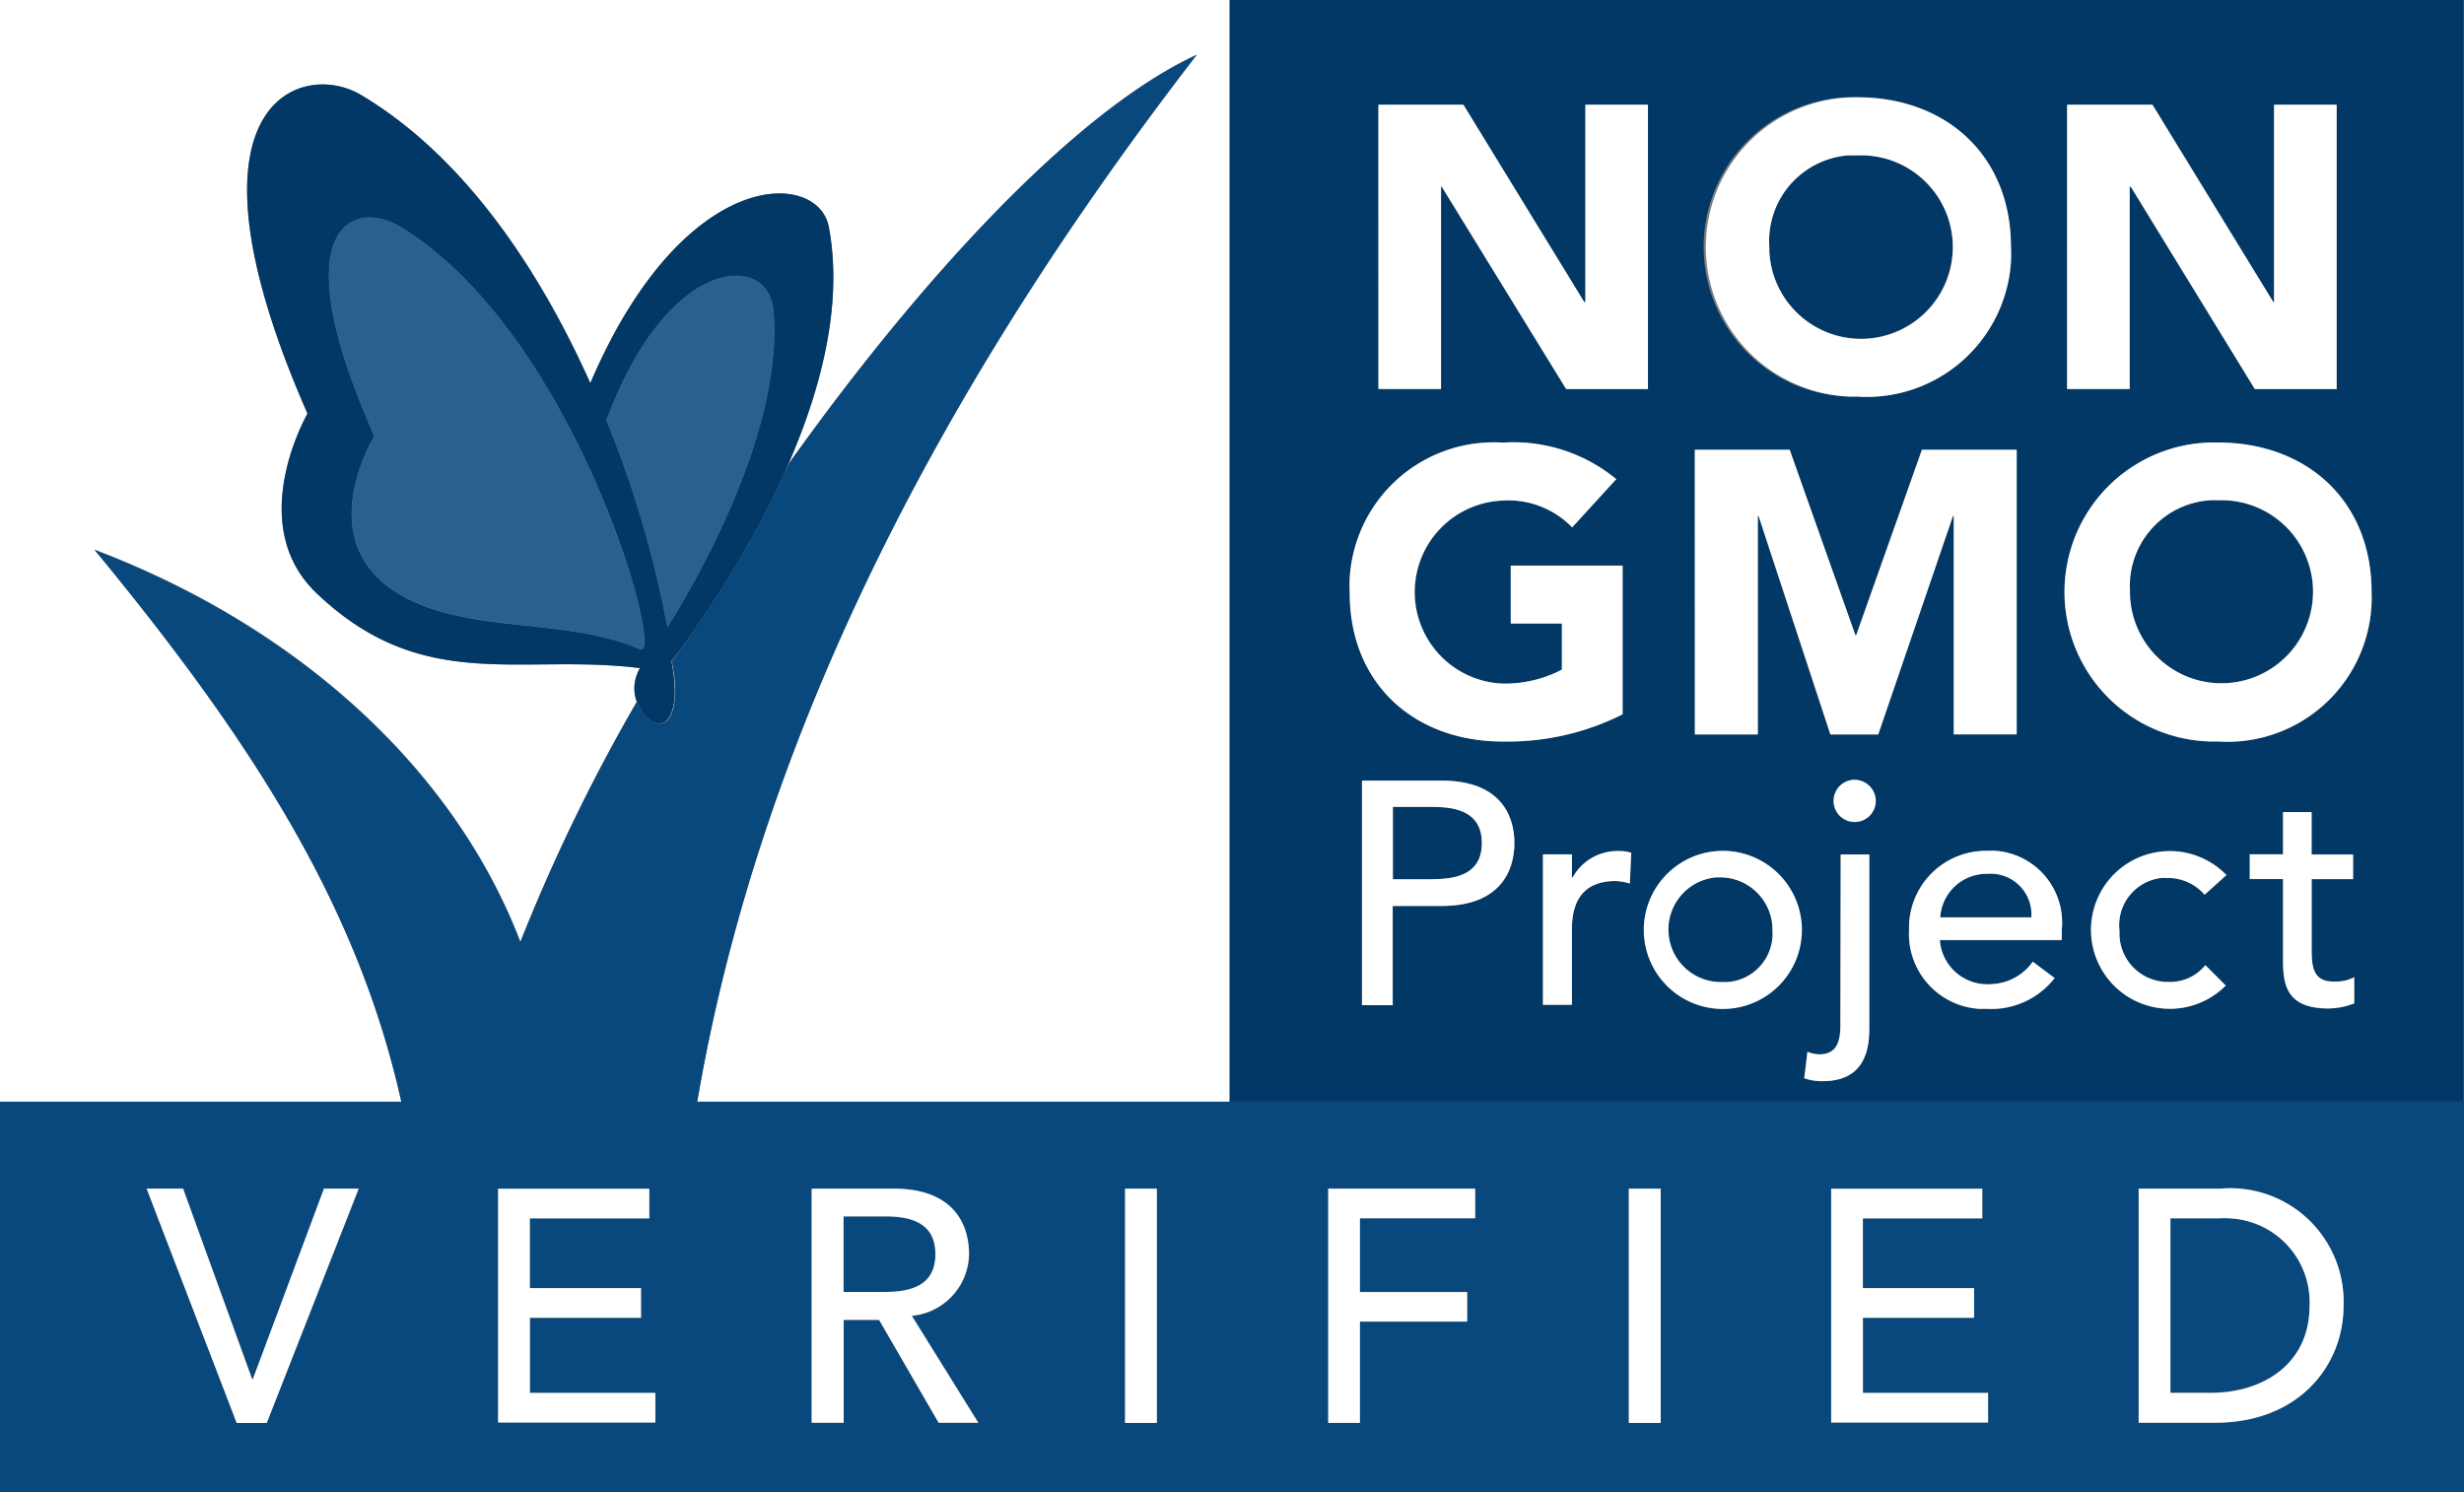 <svg xmlns="http://www.w3.org/2000/svg" viewBox="0 0 391.35 236.94"><rect x="0" y="0" width="391.35" height="236.94" fill="#808080" stroke="none"/><defs><style>.cls-1{fill:#fff;}.cls-2{fill:#013865;}.cls-3{fill:#09487c;}.cls-4{fill:#28608e;}</style></defs><g id="Layer_2" data-name="Layer 2"><g id="Layer_1-2" data-name="Layer 1"><path class="cls-1" d="M122,80.57c-.37.72-.73,1.45-1.1,2.16Z"/><path class="cls-1" d="M82.65,149.59a287.4,287.4,0,0,1,18.48-38.12,6.24,6.24,0,0,1,.52-5.34c-19.08-2.38-34.53,4.2-51.39-11.92-11.53-11-1.42-28.51-1.42-28.51C27,16,48,9.47,57.35,15.09,74,25,85.87,43.26,93.76,60.87,108.58,26.18,129.94,27,131.64,36.06h0c2.43,12.93-1.69,27.26-7.3,39.58.32-.7.69-1.38,1-2.08C146.64,43.73,171,17.49,190.08,8.69,152.14,57.87,121.19,113.76,110.74,175h84.57V0H0V175H63.74C57,144.76,41,118.81,15,87.29,47.38,99.56,72.15,122.16,82.65,149.59Z"/><path class="cls-1" d="M117.8,88.26c-.72,1.24-1.44,2.44-2.14,3.58C116.39,90.65,117.11,89.46,117.8,88.26Z"/><path class="cls-1" d="M107.11,110.73c-.22,2.58-1,3.79-1.93,4.13,1-.28,1.81-1.46,2-4.12a21.25,21.25,0,0,0-.51-5.73c.71-.94,1.36-1.92,2.06-2.87-.9,1.23-1.67,2.26-2.17,2.91A24.08,24.08,0,0,1,107.11,110.73Z"/><path class="cls-1" d="M115.06,92.8c-2,3.13-3.78,5.81-5.29,7.94Q112.53,96.84,115.06,92.8Z"/><path class="cls-2" d="M131.64,36.05h0c-1.7-9.08-23.06-9.88-37.88,24.81C85.87,43.26,74,25,57.35,15.09,48,9.47,27,16,48.84,65.7c0,0-10.11,17.49,1.42,28.51,16.86,16.12,32.31,9.54,51.39,11.92a6.24,6.24,0,0,0-.52,5.34l.09-.16c.7,2.31,2.5,4,4,3.55.93-.34,1.71-1.55,1.93-4.13a24.08,24.08,0,0,0-.51-5.68c.5-.65,1.27-1.68,2.17-2.91l1-1.4c1.51-2.13,3.32-4.81,5.29-7.94l.6-1c.7-1.14,1.42-2.34,2.14-3.58,1.06-1.83,2.09-3.67,3.07-5.53.37-.71.73-1.44,1.1-2.16.82-1.63,1.6-3.28,2.37-4.94C130,63.31,134.07,49,131.64,36.05Zm-30,67.08h0c-11.24-4.86-25.33-2.61-36.18-7.66-17.24-8.07-6-26.19-6-26.19-15.05-33.9-3-37.59,4.09-33.27C91.44,52.93,105.75,104.9,101.66,103.13ZM106,99.61a170.17,170.17,0,0,0-9.71-32.94l.23-.4C106.14,40.6,122,40,122.84,49.29h0C124.54,69.16,109.49,94.1,106,99.61Z"/><path class="cls-2" d="M391.3,175V0h-196V175ZM229,143.91H221.2v15.74h-4.88V124H229c9.2,0,11.53,5.45,11.53,9.94S238.19,143.91,229,143.91Zm29.87-3.54a8,8,0,0,0-2.27-.4c-4.49,0-6.93,2.44-6.93,7.66v12h-4.6v-23.9h4.6v3.69h.11v0a8.11,8.11,0,0,1,7.27-4.2,5.91,5.91,0,0,1,2,.28Zm38,22.68c0,2.5,0,8.69-7.38,8.69a8.71,8.71,0,0,1-2.95-.46l.51-4.2a5.22,5.22,0,0,0,1.87.4c2.5,0,3.36-1.59,3.36-4.6l.05-27.15h4.54Zm-2.32-32.48a3.35,3.35,0,1,1,0-6.7,3.39,3.39,0,0,1,3.35,3.35A3.35,3.35,0,0,1,294.58,130.57Zm42.07,17.26c0,.17,0,.34,0,.52a7.7,7.7,0,0,0,7.79,7.6,7.19,7.19,0,0,0,5.85-2.67l3.24,3.24a12.53,12.53,0,1,1,.11-17.55l-3.47,3.12a7.72,7.72,0,0,0-6-2.66h0a7.87,7.87,0,0,0-.84,0A7.55,7.55,0,0,0,336.65,147.83Zm37.27,11.58a11.55,11.55,0,0,1-4.15.8c-7,0-7.16-4.32-7.16-8.12V139.65h-5.28v-3.92h5.28V129h4.54v6.71h6.59v3.91h-6.58v10.84c0,2.65,0,5.51,3.52,5.45a6.28,6.28,0,0,0,3.24-.68ZM328.31,16.64h13.56L361.07,48h.11V16.64h9.94V61.8h-13L338.42,29.65h-.17V61.79h-9.94ZM352.26,70.3c14.13,0,24.41,9.26,24.41,23.75a22.91,22.91,0,0,1-24.41,23.74h0c-.45,0-.91,0-1.37,0a23.75,23.75,0,0,1,1.37-47.48Zm-24.8,77.46v1.6H308.1v0a7.55,7.55,0,0,0,8.12,7,8.39,8.39,0,0,0,6.64-3.57l3.47,2.61a12.77,12.77,0,0,1-10.68,4.89c-.39,0-.78,0-1.17,0a11.92,11.92,0,0,1-11.27-12.55q0-.33,0-.66a12.21,12.21,0,0,1,12.5-11.89h0a10.57,10.57,0,0,1,1.59.06A11.42,11.42,0,0,1,327.46,147.76ZM295,15.44c14.12,0,24.4,9.26,24.4,23.74a23.82,23.82,0,0,1,0,2.39A22.94,22.94,0,0,1,295,63c-.41,0-.82,0-1.24,0A23.78,23.78,0,0,1,295,15.44Zm-25.83,56h15.06l10.45,29.48h.11l10.45-29.48h15.05v45.21h-10V82h-.12l-11.87,34.7h-7.6L279.31,82h-.12v34.7h-10Zm4.38,63.72h.15a12.36,12.36,0,1,1-.15,0ZM218.93,16.64h13.5L251.63,48h.17V16.64h9.94V61.8h-13L229,29.65h-.11V61.79h-9.94ZM214.38,91.7a22.92,22.92,0,0,1,24.37-21.39,25.67,25.67,0,0,1,18,5.8l-7,7.66a14.12,14.12,0,0,0-11-4.26,14.55,14.55,0,0,0,0,29.08,19.58,19.58,0,0,0,9.37-2.22V99.05h-8.12V89.84h17.72v23.63a40.65,40.65,0,0,1-19,4.32h0c-14.15,0-24.42-9.25-24.37-23.74A20.48,20.48,0,0,1,214.38,91.7Z"/><path class="cls-2" d="M353.3,108.52a14.54,14.54,0,1,0-1-29.07,11.49,11.49,0,0,0-1.31,0A13.64,13.64,0,0,0,338.24,94c0,.17,0,.34,0,.51A14.54,14.54,0,0,0,353.3,108.52Z"/><path class="cls-2" d="M296.12,53.78A14.58,14.58,0,0,0,295,24.64h0c-.44,0-.88,0-1.31,0A13.65,13.65,0,0,0,281,39.18c0,.2,0,.39,0,.58A14.58,14.58,0,0,0,296.12,53.78Z"/><path class="cls-2" d="M227.62,128.18h-6.4v11.47h6.4c3.87,0,7.73-.9,7.73-5.73S231.48,128.18,227.62,128.18Z"/><path class="cls-2" d="M308.16,145.71h14.48a6.51,6.51,0,0,0-7-6.92A7.37,7.37,0,0,0,308.16,145.71Z"/><path class="cls-2" d="M273.57,156a8.62,8.62,0,0,0,.88,0,7.7,7.7,0,0,0,7.07-8.28c0-.13,0-.27,0-.4a8.33,8.33,0,1,0-7.94,8.7Z"/><path class="cls-3" d="M354.1,193.5a13.79,13.79,0,0,0-1.82,0h-7.56v27.72h6.36c8.47,0,15.74-4.66,15.74-13.86A13.32,13.32,0,0,0,354.1,193.5Z"/><path class="cls-3" d="M148.57,199.22c0-5.05-4-6-7.95-6H134v12h6.65C144.59,205.19,148.57,204.28,148.57,199.22Z"/><path class="cls-3" d="M391.3,175H110.74c10.45-61.22,41.4-117.11,79.34-166.29-19.08,8.8-43.44,35-64.74,64.86-.31.7-.68,1.38-1,2.08-.77,1.66-1.55,3.31-2.37,4.94l-1.1,2.16c-1,1.86-2,3.7-3.07,5.53-.69,1.2-1.41,2.39-2.14,3.58l-.6,1q-2.52,4-5.29,7.94l-1,1.4c-.7,1-1.35,1.93-2.06,2.87a21.25,21.25,0,0,1,.51,5.73c-.23,2.66-1.06,3.84-2,4.12-1.46.41-3.26-1.24-4-3.55l-.09.16a287.4,287.4,0,0,0-18.48,38.12c-10.5-27.43-35.27-50-67.64-62.3C41,118.81,57,144.76,63.74,175H0v62H391.35V175ZM42.37,226H37.59l-14.3-37.21h5.79l11,30.27h.11l11.3-30.27H57Zm61.72-.06h-25V188.83h24v4.71h-19v11.07h17.66v4.72H84.16v11.93h19.93Zm45,.06-9.48-16.36H134V226h-5.06V188.82H142c9.55,0,11.93,5.74,11.93,10.4a10,10,0,0,1-9.09,9.83l10.57,17Zm34.66,0h-5.05V188.82h5.05Zm50.55-32.49H216v11.7h17v4.7H216V226h-5V188.82h23.34ZM263.77,226H258.7V188.82h5.07Zm52-.06H290.84V188.83h24v4.71h-19v11.07h17.66v4.72H295.88v11.93h19.88Zm36.06.05H339.68V188.82h12.94a18,18,0,0,1,19.54,16.37,17.06,17.06,0,0,1,.06,2.26C372.22,216.93,365.12,226,351.82,226Z"/><path class="cls-4" d="M122.84,49.29c-.8-9.31-16.7-8.69-26.35,17l-.23.4A170.17,170.17,0,0,1,106,99.61c3.52-5.51,18.57-30.45,16.86-50.32Z"/><path class="cls-4" d="M63.55,36c-7-4.32-19.14-.63-4.09,33.27,0,0-11.24,18.12,6,26.19,10.85,5,24.94,2.8,36.18,7.66h0C105.75,104.9,91.44,52.93,63.55,36Z"/><path class="cls-1" d="M352.62,188.82H339.68V226h12.14c13.3,0,20.4-9.09,20.4-18.57a17.06,17.06,0,0,0-.06-2.26A18,18,0,0,0,352.62,188.82Zm-1.54,32.44h-6.36V193.54h7.56a13.79,13.79,0,0,1,1.82,0,13.32,13.32,0,0,1,12.72,13.9C366.82,216.6,359.55,221.26,351.08,221.26Z"/><polygon class="cls-1" points="295.88 209.33 313.54 209.33 313.54 204.62 295.88 204.62 295.88 193.54 314.84 193.54 314.84 188.83 290.84 188.83 290.84 225.97 315.76 225.97 315.76 221.26 295.88 221.26 295.88 209.33"/><polygon class="cls-1" points="210.95 226.03 215.99 226.02 215.99 209.94 233.03 209.94 233.03 205.24 215.99 205.24 215.99 193.53 234.29 193.53 234.29 188.82 210.95 188.82 210.95 226.03"/><rect class="cls-1" x="178.69" y="188.82" width="5.05" height="37.21"/><path class="cls-1" d="M153.9,199.22c0-4.66-2.38-10.4-11.93-10.4H128.91V226H134V209.67h5.63L149.08,226h6.3l-10.57-17A10,10,0,0,0,153.9,199.22Zm-19.93,6v-12h6.65c3.95,0,7.95.95,7.95,6s-4,6-7.95,6Z"/><polygon class="cls-1" points="40.15 219.09 40.04 219.09 29.08 188.82 23.29 188.82 37.59 226.03 42.37 226.03 56.96 188.82 51.45 188.82 40.15 219.09"/><rect class="cls-1" x="258.7" y="188.82" width="5.06" height="37.21"/><polygon class="cls-1" points="84.16 209.33 101.82 209.33 101.82 204.62 84.16 204.62 84.16 193.54 103.13 193.54 103.13 188.83 79.12 188.83 79.12 225.97 104.09 225.97 104.09 221.26 84.16 221.26 84.16 209.33"/><polygon class="cls-1" points="228.87 29.65 228.98 29.65 248.75 61.8 261.74 61.8 261.74 16.64 251.8 16.64 251.8 47.99 251.63 47.99 232.43 16.64 218.93 16.64 218.93 61.79 228.87 61.79 228.87 29.65"/><path class="cls-1" d="M293.78,63c.42,0,.83,0,1.24,0a22.94,22.94,0,0,0,24.37-21.41,23.82,23.82,0,0,0,0-2.39c0-14.48-10.28-23.74-24.4-23.74A23.78,23.78,0,0,0,293.78,63Zm-.07-38.31c.43,0,.87,0,1.31,0h0a14.58,14.58,0,1,1-14,15.12c0-.19,0-.38,0-.58A13.65,13.65,0,0,1,293.71,24.67Z"/><polygon class="cls-1" points="338.25 29.65 338.42 29.65 358.13 61.8 371.12 61.8 371.12 16.64 361.18 16.64 361.18 47.99 361.07 47.99 341.87 16.64 328.31 16.64 328.31 61.79 338.25 61.79 338.25 29.65"/><path class="cls-1" d="M229,124H216.32v35.67h4.88V143.91H229c9.2,0,11.53-5.5,11.53-10S238.19,124,229,124Zm-1.37,15.68h-6.4V128.18h6.4c3.86,0,7.73.91,7.73,5.74S231.49,139.65,227.62,139.65Z"/><path class="cls-1" d="M249.77,139.4v0h-.11v-3.69h-4.6v23.9h4.6v-12c0-5.22,2.44-7.66,6.93-7.66a8,8,0,0,1,2.27.4l.23-4.89a5.91,5.91,0,0,0-2-.28A8.11,8.11,0,0,0,249.77,139.4Z"/><path class="cls-1" d="M274.13,160.27a12.56,12.56,0,0,0-.41-25.11h-.15a12.56,12.56,0,1,0,.56,25.11Zm-1.32-20.9a8.33,8.33,0,0,1,8.7,7.94c0,.13,0,.27,0,.4a7.7,7.7,0,0,1-7.07,8.28,8.62,8.62,0,0,1-.88,0,8.33,8.33,0,0,1-.76-16.64Z"/><path class="cls-1" d="M294.58,123.87a3.35,3.35,0,1,0,3.35,3.35A3.39,3.39,0,0,0,294.58,123.87Z"/><path class="cls-1" d="M292.31,162.88c0,3-.86,4.6-3.36,4.6a5.22,5.22,0,0,1-1.87-.4l-.51,4.2a8.71,8.71,0,0,0,2.95.46c7.33,0,7.38-6.19,7.38-8.69V135.73h-4.54Z"/><path class="cls-1" d="M315.71,135.15h0a12.21,12.21,0,0,0-12.5,11.89q0,.33,0,.66a11.92,11.92,0,0,0,11.27,12.55c.39,0,.78,0,1.17,0a12.77,12.77,0,0,0,10.68-4.89l-3.47-2.61a8.39,8.39,0,0,1-6.64,3.57,7.55,7.55,0,0,1-8.12-7v0h19.36v-1.6a11.42,11.42,0,0,0-10.16-12.55A10.57,10.57,0,0,0,315.71,135.15Zm6.92,9.58a6.43,6.43,0,0,1,0,1H308.16a7.37,7.37,0,0,1,7.49-6.92A6.47,6.47,0,0,1,322.63,144.73Z"/><path class="cls-1" d="M343.31,139.47a7.87,7.87,0,0,1,.84,0h0a7.72,7.72,0,0,1,6,2.66l3.47-3.12a12.52,12.52,0,1,0-.11,17.55l-3.24-3.24a7.19,7.19,0,0,1-5.85,2.67,7.7,7.7,0,0,1-7.79-7.6c0-.18,0-.35,0-.52A7.55,7.55,0,0,1,343.31,139.47Z"/><path class="cls-1" d="M367.16,150.49V139.65h6.58v-3.91h-6.59V129h-4.54v6.7h-5.28v3.92h5.28v12.44c0,3.8.12,8.12,7.16,8.12a11.55,11.55,0,0,0,4.15-.8v-4.15a6.28,6.28,0,0,1-3.24.68C367.16,156,367.16,153.14,367.16,150.49Z"/><path class="cls-1" d="M238.71,117.79h0a40.65,40.65,0,0,0,19-4.32V89.84H239.94v9.21h8.12v7.32a19.58,19.58,0,0,1-9.37,2.22,14.55,14.55,0,0,1,0-29.08,14.12,14.12,0,0,1,11,4.26l7-7.66a25.67,25.67,0,0,0-18-5.8A22.92,22.92,0,0,0,214.38,91.7a20.48,20.48,0,0,0,0,2.35C214.29,108.54,224.56,117.79,238.71,117.79Z"/><polygon class="cls-1" points="279.19 81.95 279.31 81.95 290.72 116.65 298.32 116.65 310.19 81.95 310.31 81.95 310.31 116.65 320.31 116.65 320.31 71.44 305.26 71.44 294.81 100.92 294.7 100.92 284.25 71.44 269.19 71.44 269.19 116.65 279.19 116.65 279.19 81.95"/><path class="cls-1" d="M350.89,117.78c.46,0,.92,0,1.37,0h0a22.91,22.91,0,0,0,24.41-23.74c0-14.49-10.28-23.75-24.41-23.75a23.75,23.75,0,0,0-1.37,47.48ZM351,79.47a11.49,11.49,0,0,1,1.31,0,14.54,14.54,0,1,1-14,15c0-.17,0-.34,0-.51A13.64,13.64,0,0,1,351,79.47Z"/></g></g></svg>